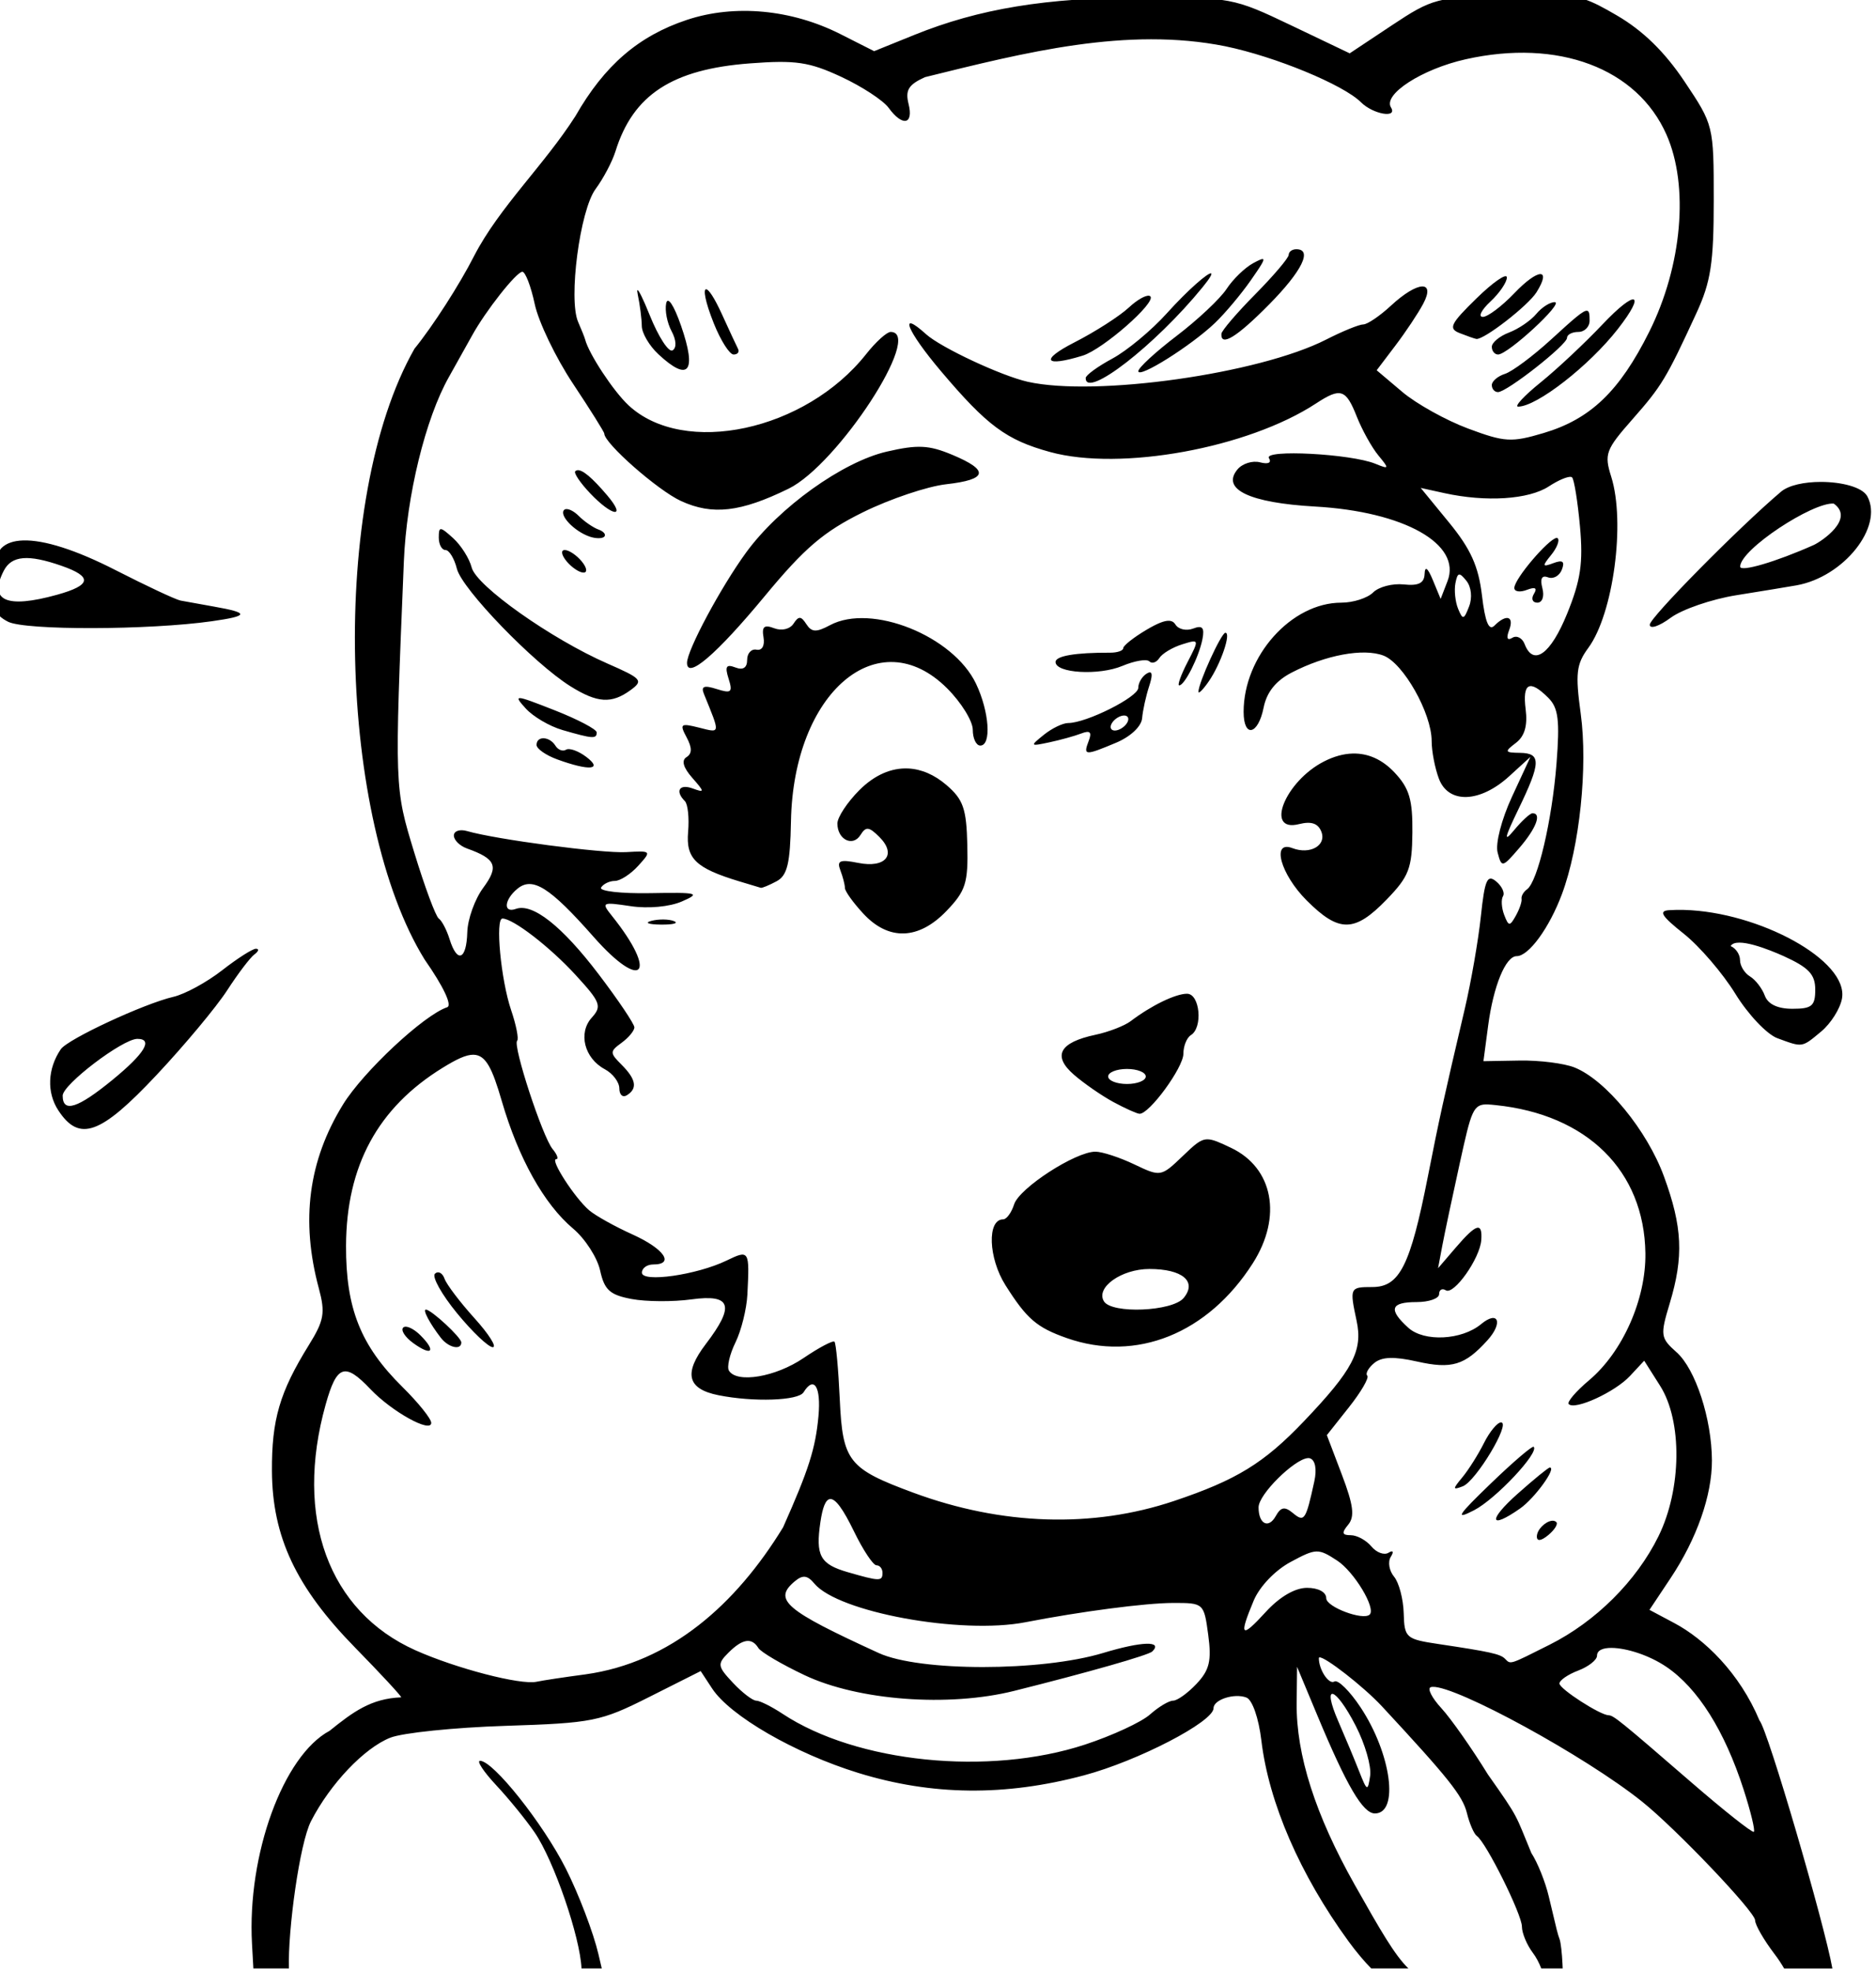 <?xml version="1.0" encoding="UTF-8"?>
<svg width="66.096mm" height="69.453mm" version="1.1" viewBox="0 0 66.096 69.453" xmlns="http://www.w3.org/2000/svg">
<g transform="translate(179.52 124.51)">
<path transform="scale(.265)" d="m-471.73-470.59c-1.426-0.019-3.179 0.023-5.451 0.092-9.185 0.277-9.829 0.445-15.199 4.014l-5.607 3.727-7.801-3.727c-7.68-3.666-7.99-3.726-19.803-3.699-12.765 0.027-21.687 1.495-30.312 4.988l-5.312 2.15-4.475-2.264c-6.514-3.298-14.078-4.002-20.416-1.897-6.432 2.136-10.965 6.049-14.816 12.785-4.163 6.523-10.134 12.128-13.473 18.598-1.935 3.808-5.506 9.364-7.936 12.348-11.443 20.123-10.048 62.815 1.355 81.221 2.508 3.595 3.694 6.108 2.992 6.342-3.096 1.032-11.157 8.564-13.85 12.939-4.596 7.47-5.64 15.414-3.211 24.436 0.879 3.265 0.701 4.276-1.328 7.549-3.874 6.25-4.946 9.911-4.906 16.754 0.051 8.751 3.206 15.449 11.061 23.477 3.369 3.443 6.127 6.418 6.127 6.609-4.016 0.153-6.406 1.94-9.527 4.453-6.172 3.303-10.964 16.463-10.312 28.322l0.182 3.277h4.725c-0.15-5.094 1.426-16.651 2.943-19.596 2.559-4.964 7.059-9.704 10.529-11.088 1.628-0.649 8.504-1.358 15.279-1.576 11.669-0.376 12.68-0.579 19.158-3.842l6.838-3.443 1.516 2.311c2.394 3.653 11.01 8.633 19.434 11.232 9.787 3.02 19.514 3.126 30.004 0.324 7.19-1.92 17.232-7.127 17.232-8.934 0-1.136 2.763-2.03 4.369-1.414 0.788 0.302 1.633 2.728 1.99 5.719 0.989 8.279 5.133 17.831 11.582 26.693 1.014 1.393 2.186 2.777 3.027 3.613h4.939c-1.816-1.768-3.67-4.978-7.129-11.113-5.234-9.282-7.8-17.306-7.727-24.154l0.053-4.846 2.711 6.5c3.905 9.363 6.042 13 7.637 13 3.25 0 2.18-7.934-1.9-14.1-1.446-2.185-3.015-3.733-3.486-3.441-0.73 0.451-2.066-1.561-2.066-3.109 0-0.052 0.022-0.083 0.065-0.096 0.641-0.193 5.85 3.836 8.34 6.519 8.854 9.545 10.724 11.895 11.281 14.176 0.343 1.402 0.939 2.776 1.326 3.051 1.244 0.883 5.988 10.429 5.988 12.051 0 0.862 0.661 2.44 1.469 3.508 0.439 0.58 0.825 1.331 1.102 2.055h2.848l-0.027-0.613c-0.06-1.375-0.228-2.837-0.375-3.25-0.293-0.825-0.278-0.77-1.453-5.736-0.454-1.917-1.492-4.504-2.309-5.75-2.173-5.215-1.56-4.472-5.775-10.445-2.139-3.475-4.925-7.443-6.191-8.816-1.266-1.374-1.902-2.632-1.412-2.795 0.072-0.024 0.161-0.037 0.264-0.041 3.17-0.127 20.258 9.19 27.84 15.264 4.532 3.63 15.021 14.648 15.021 15.777 0 0.607 1.171 2.638 2.602 4.514 0.51 0.669 0.916 1.303 1.258 1.893h6.414c-1.052-5.9-8.6-31.796-9.69-32.973-2.645-6.329-7.328-10.842-11.357-12.973l-3.272-1.742 2.805-4.213c3.487-5.239 5.517-11.025 5.498-15.662-0.023-5.515-2.182-12.135-4.686-14.365-2.16-1.924-2.208-2.248-0.924-6.514 1.874-6.227 1.696-10.158-0.768-16.885-2.246-6.132-7.725-12.809-11.881-14.48-1.375-0.553-4.664-0.969-7.309-0.924l-4.809 0.084 0.627-4.734c0.698-5.27 2.325-9.232 3.791-9.232 1.602 0 4.329-3.736 6.016-8.244 2.359-6.306 3.465-16.934 2.498-24.006-0.729-5.328-0.586-6.569 1.004-8.73 3.336-4.536 4.966-16.705 3.051-22.775-0.949-3.009-0.736-3.588 2.812-7.619 3.922-4.456 4.497-5.409 8.514-14.125 1.919-4.164 2.305-6.673 2.305-15 0-9.954-0.018-10.026-3.885-15.807-2.636-3.941-5.529-6.765-9-8.789-3.636-2.12-4.976-2.729-9.254-2.785zm-42.775 6.898c6.649 1.38 15.687 5.115 18.014 7.441 1.609 1.609 4.911 2.176 3.99 0.686-1.077-1.743 4.133-5.102 9.93-6.402 12.302-2.76 22.787 1.175 26.699 10.02 3.019 6.825 2.086 17.456-2.303 26.238-3.943 7.891-7.809 11.594-14.029 13.441-4.288 1.274-5.174 1.221-10.045-0.596-2.938-1.096-6.875-3.288-8.748-4.871l-3.404-2.879 2.5-3.299c1.375-1.814 3.034-4.309 3.689-5.547 1.679-3.173-0.745-3.031-4.285 0.25-1.484 1.375-3.142 2.5-3.686 2.5s-2.768 0.908-4.943 2.018c-8.921 4.551-30.675 7.627-39.672 5.609-3.511-0.788-11.554-4.553-13.514-6.326-3.739-3.384-2.553-0.446 1.988 4.924 6.138 7.258 8.699 9.153 14.52 10.746 9.368 2.564 26.282-0.527 35.332-6.457 3.281-2.15 3.974-1.928 5.424 1.736 0.707 1.788 1.999 4.114 2.871 5.17 1.483 1.796 1.457 1.867-0.414 1.103-3.241-1.323-14.871-1.934-14.135-0.742 0.381 0.616-0.095 0.841-1.184 0.557-1.002-0.262-2.351 0.162-2.998 0.941-2.19 2.639 1.584 4.444 10.316 4.938 11.832 0.668 19.51 4.986 17.613 9.904l-0.918 2.379-1.035-2.5c-0.683-1.651-1.056-1.929-1.098-0.818-0.046 1.222-0.805 1.603-2.777 1.393-1.493-0.159-3.324 0.322-4.07 1.068-0.747 0.747-2.651 1.357-4.231 1.357-6.635 0-12.984 7.1-12.984 14.52 0 3.498 1.928 3.09 2.658-0.562 0.411-2.057 1.618-3.568 3.725-4.66 4.528-2.347 9.543-3.275 12.209-2.262 2.651 1.008 6.408 7.668 6.408 11.359 0 1.361 0.436 3.625 0.971 5.031 1.275 3.353 5.467 3.195 9.348-0.352l2.818-2.574-2.459 5.311c-1.391 3.004-2.22 6.224-1.908 7.414 0.533 2.04 0.622 2.022 2.891-0.615 2.242-2.606 3.002-4.609 1.75-4.609-0.324 0-1.428 1.012-2.451 2.25-1.418 1.715-1.285 1.06 0.559-2.75 3.023-6.247 3.061-7.491 0.232-7.531-2.05-0.029-2.1-0.147-0.551-1.324 1.162-0.883 1.572-2.296 1.297-4.469-0.446-3.524 0.523-4.014 3.01-1.527 1.34 1.341 1.544 2.973 1.092 8.75-0.59 7.541-2.501 15.698-3.916 16.713-0.469 0.337-0.796 0.909-0.729 1.272 0.068 0.363-0.277 1.375-0.766 2.248-0.801 1.431-0.955 1.42-1.543-0.111-0.359-0.935-0.429-2.058-0.158-2.496 0.271-0.438-0.143-1.323-0.918-1.967-1.177-0.977-1.512-0.21-2.025 4.637-0.338 3.194-1.301 8.732-2.139 12.307-2.908 12.406-3.378 14.542-4.918 22.355-2.33 11.823-3.752 14.645-7.379 14.645-2.995 0-3.028 0.073-2.084 4.5 0.845 3.962-0.505 6.531-7.023 13.365-5.304 5.561-8.948 7.796-17.264 10.588-10.815 3.63-22.868 3.248-34.631-1.1-8.653-3.198-9.418-4.166-9.797-12.4-0.185-4.022-0.502-7.481-0.705-7.684-0.203-0.203-2.061 0.779-4.127 2.182-3.706 2.515-8.845 3.381-9.902 1.67-0.299-0.483 0.09-2.171 0.863-3.75 0.774-1.579 1.488-4.446 1.586-6.371 0.301-5.906 0.256-5.981-2.773-4.518-3.96 1.913-11.25 2.954-11.25 1.605 0-0.598 0.675-1.088 1.5-1.088 2.897 0 1.457-2.091-2.75-3.99-2.337-1.055-4.931-2.502-5.764-3.215-1.918-1.642-5.245-6.795-4.387-6.795 0.355 0 0.144-0.604-0.469-1.342-1.342-1.617-5.329-13.794-4.717-14.406 0.238-0.238-0.125-2.079-0.807-4.092-1.356-4.002-2.126-12.16-1.148-12.16 1.413 0 6.294 3.765 9.717 7.494 3.332 3.631 3.535 4.162 2.16 5.684-1.841 2.037-0.99 5.402 1.732 6.859 1.063 0.569 1.932 1.718 1.932 2.557s0.45 1.246 1 0.906c1.445-0.893 1.235-2.123-0.693-4.051-1.591-1.591-1.591-1.768 0-2.932 0.931-0.681 1.693-1.602 1.693-2.047 0-0.445-2.138-3.625-4.75-7.064-4.858-6.396-8.777-9.491-11-8.689-1.707 0.616-1.581-1.198 0.186-2.664 2.019-1.675 4.309-0.234 10.143 6.383 6.521 7.397 8.635 4.946 2.422-2.809-1.427-1.782-1.307-1.843 2.5-1.272 2.328 0.35 5.179 0.088 6.82-0.627 2.553-1.112 2.152-1.216-4.232-1.102-3.879 0.069-6.809-0.268-6.512-0.75 0.298-0.482 1.121-0.877 1.828-0.877s2.106-0.905 3.107-2.012c1.793-1.981 1.767-2.01-1.596-1.818-3.208 0.182-17.31-1.683-21.166-2.799-0.962-0.279-1.75-0.011-1.75 0.594 0 0.604 0.788 1.379 1.75 1.723 3.861 1.376 4.269 2.369 2.15 5.234-1.113 1.506-2.066 4.164-2.115 5.908-0.105 3.685-1.34 4.168-2.353 0.92-0.386-1.238-1.033-2.475-1.438-2.75s-1.868-4.214-3.252-8.754c-2.644-8.672-2.637-8.492-1.389-38.746 0.359-8.705 2.868-18.977 5.984-24.5 1.086-1.925 2.469-4.4 3.072-5.5 1.796-3.276 5.912-8.5 6.697-8.5 0.402 0 1.144 1.936 1.648 4.303 0.505 2.366 2.79 7.123 5.08 10.57 2.29 3.447 4.164 6.437 4.164 6.643 0 1.293 7.118 7.55 10.199 8.965 4.178 1.919 7.912 1.492 14.301-1.635 6.555-3.208 18.038-20.846 13.572-20.846-0.51 0-1.973 1.323-3.25 2.941-8.059 10.21-24.233 13.691-31.609 6.803-2.001-1.868-5.266-6.827-5.758-8.744-0.071-0.275-0.489-1.322-0.93-2.328-1.319-3.012 0.235-14.856 2.318-17.674 1.031-1.395 2.222-3.653 2.647-5.018 2.337-7.512 7.533-10.911 17.875-11.691 6.077-0.459 7.875-0.194 12.135 1.787 2.75 1.279 5.588 3.135 6.307 4.125 1.837 2.529 3.341 2.237 2.65-0.514-0.461-1.835-0.012-2.569 2.174-3.564 13.358-3.304 26.848-6.734 39.955-4.106zm9.414 26.982c-0.55 0-1.004 0.338-1.008 0.75-5e-3 0.412-2.01 2.775-4.455 5.25-2.446 2.475-4.466 4.838-4.492 5.25-0.108 1.776 2.064 0.437 6.356-3.916 4.367-4.43 5.794-7.334 3.6-7.334zm-4.434 1.316c-0.152-0.051-0.582 0.156-1.275 0.527-1.105 0.591-2.704 2.137-3.555 3.436s-3.84 4.109-6.643 6.246c-2.802 2.137-5.094 4.247-5.094 4.691 0 1.033 7.012-3.376 10.186-6.404 1.333-1.272 3.479-3.827 4.769-5.678 1.349-1.935 1.865-2.734 1.611-2.818zm-6.889 1.897c-0.357-0.152-3.031 2.136-5.885 5.307-2.039 2.266-5.304 4.978-7.252 6.027-1.948 1.049-3.541 2.212-3.541 2.586 0 2.821 9.259-4.368 15.525-12.055 0.997-1.223 1.314-1.796 1.152-1.865zm43.748 0.098c-0.595 0.025-1.841 0.873-3.426 2.531-1.66 1.737-3.548 3.158-4.197 3.158-0.649 0-0.196-0.918 1.008-2.039 1.204-1.121 2.189-2.563 2.189-3.203 0-0.64-1.811 0.604-4.025 2.766-3.484 3.402-3.787 4.026-2.25 4.633 0.977 0.386 1.972 0.735 2.213 0.773 0.982 0.157 6.893-4.428 8.006-6.211 1.021-1.635 1.077-2.433 0.482-2.408zm-110.87 2.012c-0.427-0.053-0.183 1.571 1.01 4.553 0.908 2.269 2.089 4.125 2.625 4.125 0.536 0 0.802-0.338 0.59-0.75-0.212-0.412-1.177-2.487-2.143-4.609-1.012-2.223-1.75-3.277-2.082-3.318zm-9.148 0.121c-0.044 0.032-0.035 0.213 0.037 0.557 0.289 1.375 0.533 3.27 0.541 4.211 8e-3 0.941 0.997 2.629 2.201 3.75 4.041 3.765 5.153 2.367 3.016-3.791-0.948-2.732-1.768-3.965-1.975-2.973-0.195 0.934 0.125 2.594 0.711 3.689 0.64 1.196 0.696 2.22 0.139 2.564-0.51 0.315-1.88-1.795-3.043-4.689-0.872-2.171-1.494-3.413-1.627-3.318zm68.025 0.744c-0.487-0.081-1.607 0.556-2.688 1.562-1.235 1.15-4.496 3.24-7.246 4.644-4.609 2.354-3.994 3.33 1.107 1.756 2.677-0.826 9.804-7.073 8.994-7.883-0.042-0.042-0.098-0.069-0.168-0.08zm64.416 0.496c-0.43-0.13-1.9 0.949-4.137 3.316-2.339 2.475-6.043 5.948-8.232 7.717-2.189 1.769-3.53 3.216-2.981 3.215 2.474-5e-3 9.437-5.426 13.25-10.316 1.921-2.463 2.53-3.802 2.1-3.932zm-10.477 0.357c-0.62-0.023-1.727 0.68-2.459 1.562-0.732 0.882-2.363 1.996-3.623 2.475-1.26 0.479-2.291 1.333-2.291 1.897s0.376 1.025 0.834 1.025c1.312 0 8.8-6.912 7.539-6.959zm4.301 1.145c-0.493-0.086-1.725 1.009-4.797 3.822-2.407 2.204-5.165 4.258-6.127 4.566-0.962 0.308-1.75 0.979-1.75 1.492 0 0.513 0.368 0.934 0.818 0.934 1.185 0 9.182-6.284 9.182-7.215 0-0.432 0.675-0.785 1.5-0.785s1.5-0.675 1.5-1.5c0-0.786-0.03-1.263-0.326-1.314zm-88.391 18.096c-1.274-0.062-2.673 0.158-4.723 0.631-5.873 1.356-14.329 7.417-18.691 13.398-3.371 4.622-7.869 13.02-7.869 14.691 0 2.245 3.925-1.129 10.352-8.896 5.294-6.399 7.834-8.564 13.072-11.143 3.575-1.76 8.541-3.43 11.037-3.711 5.518-0.622 5.766-1.841 0.795-3.918-1.55-0.648-2.699-0.991-3.973-1.053zm-45.893 3.109c-0.096 0.019-0.179 0.063-0.248 0.133-0.228 0.228 0.661 1.545 1.973 2.928 2.963 3.123 4.894 3.375 2.289 0.299-2.015-2.38-3.342-3.491-4.014-3.359zm132.13 0.885c0.067 0.01 0.118 0.03 0.152 0.065 0.275 0.275 0.748 3.217 1.049 6.535 0.438 4.829 0.096 7.14-1.705 11.578-2.196 5.412-4.499 7.063-5.654 4.053-0.315-0.821-1.053-1.198-1.639-0.836-0.668 0.413-0.826 0.038-0.426-1.006 0.718-1.872-0.356-2.209-1.953-0.611-0.739 0.739-1.234-0.465-1.656-4.027-0.459-3.871-1.501-6.179-4.373-9.684l-3.769-4.602 3.144 0.691c5.542 1.217 11.227 0.851 13.891-0.895 1.247-0.817 2.469-1.33 2.939-1.262zm33.201 0.666c-2.133 3e-3 -4.235 0.422-5.281 1.309-5.623 4.766-17.441 16.742-17.441 17.674 0 0.628 1.239 0.221 2.772-0.912 1.524-1.127 5.462-2.48 8.75-3.006 3.288-0.526 6.878-1.115 7.979-1.311 6.279-1.114 11.593-7.784 9.428-11.83-0.668-1.248-3.462-1.928-6.205-1.924zm1.74 2.881c2.868 2.055-1.678 5.051-2.652 5.504-5.055 2.255-9.812 3.649-9.793 2.871 0.057-2.311 9.655-8.583 12.445-8.375zm-168.47 0.73c-0.138-9.1e-4 -0.252 0.035-0.33 0.113-0.695 0.695 1.316 2.816 3.352 3.535v2e-3c0.815 0.287 1.707 0.299 1.982 0.023 0.275-0.275-0.07-0.704-0.768-0.953-0.697-0.249-1.881-1.065-2.631-1.814-0.562-0.562-1.193-0.904-1.605-0.906zm-16.697 2.668c-0.259-0.01-0.299 0.368-0.299 1.125 0 0.91 0.4 1.654 0.891 1.654 0.49 0 1.175 1.123 1.52 2.496 0.677 2.696 10.207 12.56 15.09 15.617 3.573 2.237 5.471 2.36 7.994 0.516 1.739-1.272 1.515-1.528-3.061-3.531-7.472-3.271-17.433-10.317-18.059-12.773-0.305-1.197-1.414-2.955-2.465-3.906-0.874-0.791-1.352-1.187-1.611-1.197zm148.3 1.172c-1.068 0.153-5.602 5.427-5.602 6.652 0 0.491 0.749 0.605 1.664 0.254 1.119-0.429 1.428-0.255 0.941 0.531-0.398 0.643-0.195 1.17 0.451 1.17 0.668 0 0.96-0.832 0.674-1.926-0.333-1.272-0.077-1.762 0.754-1.443 0.692 0.265 1.518-0.195 1.836-1.023 0.421-1.096 0.115-1.332-1.121-0.869-1.491 0.558-1.529 0.426-0.307-1.076 0.766-0.941 1.16-1.944 0.875-2.228-0.038-0.038-0.095-0.051-0.166-0.041zm-203.86 0.332c-1.268 0.039-2.238 0.371-2.873 1.006-0.62 0.62-1.182 2.825-1.248 4.896-0.095 2.963 0.356 4.011 2.115 4.906 2.285 1.163 18.739 1.123 27.105-0.066 4.941-0.702 5.002-1.113 0.287-1.943-1.821-0.321-3.829-0.684-4.461-0.805-0.632-0.121-4.528-1.946-8.658-4.057-5.253-2.684-9.479-4.023-12.268-3.938zm72.014 1.275c-0.558 0-0.45 0.663 0.244 1.5 0.685 0.825 1.694 1.5 2.244 1.5 0.558 0 0.45-0.663-0.244-1.5-0.685-0.825-1.694-1.5-2.244-1.5zm-72.025 1.084c1.234-0.105 2.894 0.237 5.121 1.014 4.152 1.448 3.975 2.579-0.602 3.85-6.75 1.875-9.135 0.798-7.08-3.197 0.519-1.009 1.327-1.561 2.561-1.666zm190.92 2.178c0.211-0.045 0.506 0.24 0.98 0.832 0.654 0.817 0.802 2.244 0.355 3.406-0.688 1.788-0.842 1.821-1.461 0.309-0.38-0.93-0.54-2.463-0.355-3.406 0.141-0.722 0.269-1.096 0.48-1.141zm-87.639 5.76c-0.254-0.01-0.505 0.244-0.84 0.762-0.476 0.736-1.574 0.999-2.574 0.615-1.329-0.51-1.667-0.221-1.42 1.215 0.19 1.1-0.197 1.783-0.926 1.637-0.688-0.138-1.25 0.474-1.25 1.357 0 1.048-0.544 1.397-1.565 1.006-1.219-0.468-1.419-0.137-0.902 1.492 0.575 1.813 0.364 1.996-1.586 1.377-1.683-0.535-2.109-0.37-1.693 0.652 2.201 5.412 2.231 5.203-0.641 4.482-2.47-0.62-2.621-0.503-1.662 1.289 0.744 1.388 0.74 2.168-0.012 2.633-0.698 0.431-0.438 1.378 0.748 2.731 1.685 1.922 1.689 2.024 0.064 1.432-1.762-0.643-2.367 0.348-1.029 1.686 0.396 0.396 0.59 2.238 0.43 4.094-0.305 3.545 1.006 4.815 6.789 6.57h2e-3c1.406 0.427 2.7 0.816 2.873 0.863 0.174 0.047 1.117-0.344 2.098-0.869 1.429-0.765 1.81-2.347 1.914-7.979 0.317-17.152 11.648-26.79 20.771-17.666 1.87 1.87 3.4 4.345 3.4 5.5 0 1.155 0.45 2.1 1 2.1 1.512 0 1.2-4.516-0.57-8.229-3.034-6.362-13.914-10.723-19.41-7.781-1.829 0.979-2.444 0.952-3.147-0.137-0.352-0.546-0.609-0.822-0.863-0.832zm49.09 0.387c-0.635-0.032-1.578 0.353-2.984 1.184-1.713 1.012-3.113 2.116-3.113 2.453 0 0.338-0.788 0.609-1.75 0.605-4.614-0.02-7.25 0.43-7.25 1.236 0 1.494 5.767 1.831 8.887 0.52 1.621-0.681 3.233-0.952 3.584-0.602s0.951 0.148 1.334-0.449c0.383-0.597 1.74-1.412 3.018-1.811 2.302-0.719 2.308-0.698 0.725 2.365-0.879 1.7-1.377 3.09-1.107 3.09 0.723 0 2.64-3.821 3.09-6.156 0.296-1.536-3e-3 -1.877-1.238-1.402-0.897 0.344-1.954 0.106-2.348-0.531-0.194-0.314-0.464-0.483-0.846-0.502zm7.482 1.592c-0.542 0-3.58 6.657-3.58 7.844 0 0.33 0.614-0.286 1.365-1.371 1.592-2.301 3.02-6.473 2.215-6.473zm-10.023 5.268c-0.109-8e-3 -0.258 0.048-0.449 0.166-0.609 0.376-1.107 1.226-1.107 1.889 0 1.214-6.898 4.678-9.316 4.678-0.716 0-2.175 0.706-3.242 1.568-1.864 1.506-1.836 1.545 0.715 1.004 1.461-0.31 3.379-0.841 4.262-1.18 1.177-0.452 1.44-0.187 0.986 0.996-0.753 1.962-0.504 1.976 3.658 0.227 1.909-0.803 3.357-2.168 3.447-3.25 0.086-1.026 0.504-2.934 0.93-4.24 0.401-1.23 0.444-1.833 0.117-1.857zm-83.725 3.424c-0.501-0.031-0.123 0.434 0.725 1.371 0.979 1.082 3.167 2.369 4.861 2.861v2e-3c4.058 1.178 4.582 1.214 4.58 0.324-1e-3 -0.412-2.526-1.74-5.611-2.951-2.672-1.049-4.053-1.577-4.555-1.607zm80.285 2.309c0.55 0 0.723 0.45 0.383 1-0.34 0.55-1.067 1-1.617 1-0.55 0-0.723-0.45-0.383-1 0.34-0.55 1.067-1 1.617-1zm-77.156 3.029c-0.53-0.021-0.961 0.269-0.961 0.887 0 0.504 1.238 1.369 2.75 1.922 4.269 1.559 6.143 1.395 3.853-0.338-1.044-0.79-2.251-1.218-2.682-0.951-0.431 0.266-1.067 0.026-1.412-0.533-0.391-0.633-1.019-0.965-1.549-0.986zm107.56 2.029c-1.228 0.029-2.516 0.381-3.84 1.059-5.181 2.65-7.902 9.479-3.318 8.328 1.643-0.412 2.553-0.103 2.982 1.018 0.699 1.822-1.511 3.072-3.848 2.176-2.841-1.09-1.598 3.463 1.9 6.961 4.296 4.296 6.357 4.275 10.6-0.102 2.987-3.082 3.401-4.148 3.447-8.916 0.043-4.399-0.402-5.902-2.371-8-1.62-1.726-3.505-2.572-5.553-2.523zm-59.096 1.988c-2.235-0.111-4.48 0.853-6.504 2.877-1.608 1.608-2.924 3.605-2.924 4.439 0 2.146 2.059 3.161 3.076 1.516 0.708-1.145 1.132-1.098 2.506 0.275 2.334 2.334 0.833 4.178-2.809 3.449-2.442-0.488-2.874-0.308-2.379 0.982 0.333 0.868 0.605 1.925 0.605 2.35 0 0.425 1.104 1.963 2.453 3.418 3.365 3.631 7.357 3.497 11.064-0.373 2.549-2.66 2.876-3.699 2.758-8.74-0.113-4.847-0.535-6.066-2.76-7.981-1.618-1.391-3.349-2.127-5.088-2.213zm103.15 18.807c-0.664-0.018-1.318-8e-3 -1.961 0.031-1.481 0.09-1.07 0.766 1.916 3.139 2.092 1.663 5.179 5.258 6.859 7.99 1.68 2.732 4.191 5.387 5.582 5.898 3.4 1.251 3.221 1.279 5.838-0.902 1.27-1.058 2.507-3.022 2.75-4.363 0.917-5.058-11.018-11.522-20.984-11.793zm-135.69 1.273c-0.544-7e-3 -1.125 0.053-1.611 0.18-0.973 0.254-0.42 0.478 1.23 0.498 1.65 0.02 2.447-0.187 1.77-0.461-0.339-0.137-0.845-0.21-1.389-0.217zm148.87 4.846c3.384 1.536 4.25 2.449 4.25 4.479 0 2.171-0.449 2.549-3.031 2.549-1.975 0-3.257-0.61-3.676-1.75-0.354-0.963-1.238-2.111-1.967-2.551-0.729-0.44-1.326-1.414-1.326-2.166 0-0.752-0.562-1.594-1.25-1.871 0.752-1.321 5.281 0.542 7 1.311zm-203.06-0.957c-0.445-8e-3 -2.47 1.282-4.5 2.867s-4.942 3.172-6.469 3.525c-3.916 0.907-14.074 5.634-14.982 6.973-1.76 2.593-1.887 5.748-0.328 8.127 2.79 4.258 5.611 3.24 13.07-4.711 3.717-3.962 7.938-9.024 9.379-11.25 1.441-2.226 3.074-4.377 3.629-4.781 0.555-0.404 0.646-0.742 0.201-0.75zm123.79 5.984c-1.535 0-4.755 1.565-7.486 3.639-0.825 0.626-2.932 1.443-4.682 1.815-4.802 1.02-5.764 2.799-2.875 5.311 1.326 1.153 3.68 2.783 5.232 3.625 1.553 0.842 3.121 1.548 3.484 1.57 1.287 0.078 5.84-6.14 5.84-7.977 0-1.025 0.45-2.143 1-2.482 1.618-1 1.198-5.5-0.514-5.5zm-139.56 6c2.148 0 0.971 1.948-3.283 5.434-4.655 3.815-6.646 4.449-6.646 2.115 0-1.479 7.983-7.549 9.93-7.549zm44.688 2.111c1.659 0.026 2.51 1.849 3.758 6.139 2.222 7.638 5.629 13.734 9.49 16.982 1.598 1.344 3.214 3.853 3.592 5.574 0.569 2.589 1.293 3.243 4.191 3.787 1.927 0.361 5.495 0.384 7.928 0.051 5.328-0.73 5.831 0.822 1.928 5.939-2.979 3.905-2.466 5.972 1.685 6.803 4.671 0.934 10.62 0.731 11.311-0.387 1.395-2.257 2.342-0.744 1.984 3.168-0.393 4.297-1.29 7.116-4.703 14.783-6.276 10.268-14.943 17.976-26.281 19.555-2.75 0.364-5.675 0.806-6.5 0.982-2.134 0.457-10.692-1.768-16.094-4.184-11.57-5.175-16.141-17.682-11.941-32.682 1.475-5.268 2.542-5.636 5.945-2.049 2.84 2.993 8.09 5.906 8.09 4.488 0-0.544-1.724-2.692-3.832-4.775-5.551-5.486-7.528-10.444-7.494-18.787 0.044-10.622 4.23-18.337 12.826-23.641 1.836-1.133 3.122-1.764 4.117-1.748zm86.883 1.889c1.375 0 2.5 0.45 2.5 1s-1.125 1-2.5 1-2.5-0.45-2.5-1 1.125-1 2.5-1zm48.021 4.723c0.289 0.013 0.615 0.046 0.986 0.084 12.185 1.25 19.762 8.74 19.92 19.693 0.088 6.121-3.023 13.14-7.492 16.9-1.752 1.475-2.967 2.9-2.699 3.168 0.837 0.837 6.147-1.602 8.135-3.736l1.897-2.037 2.117 3.342c2.97 4.69 2.87 13.735-0.219 20.006-2.932 5.953-8.333 11.334-14.477 14.42-5.446 2.735-5.152 2.641-5.932 1.861-0.63-0.63-1.981-0.928-8.812-1.949-4.362-0.652-4.559-0.826-4.652-4.107-0.053-1.885-0.63-4.069-1.281-4.854-0.652-0.785-0.851-1.966-0.443-2.625 0.44-0.712 0.317-0.937-0.301-0.555-0.573 0.354-1.598-0.027-2.277-0.846-0.68-0.819-1.909-1.488-2.734-1.488-1.17 0-1.247-0.308-0.344-1.397 0.892-1.075 0.7-2.6-0.84-6.652l-1.998-5.258 2.936-3.707c1.615-2.038 2.713-3.93 2.439-4.203-0.274-0.274 0.139-1.027 0.916-1.672 1.013-0.841 2.627-0.898 5.709-0.205 4.601 1.034 6.334 0.51 9.348-2.82 2.122-2.345 1.449-4.055-0.846-2.15-2.569 2.132-7.567 2.383-9.666 0.484-2.693-2.437-2.38-3.42 1.09-3.42 1.65 0 3-0.476 3-1.059 0-0.582 0.401-0.813 0.891-0.51 1.08 0.668 4.544-4.242 4.715-6.682 0.17-2.435-0.651-2.193-3.389 1l-2.357 2.75 0.564-3c0.311-1.65 1.36-6.6 2.33-11 1.534-6.96 1.746-7.864 3.768-7.777zm-37.328 4.637c-0.948 4e-3 -1.672 0.684-3.289 2.232-2.878 2.758-2.93 2.767-6.438 1.094-1.944-0.927-4.267-1.686-5.162-1.686-2.649 0-10.121 4.843-10.807 7.004-0.349 1.098-1.004 1.996-1.457 1.996-2.154 0-1.974 5.146 0.307 8.758 2.825 4.475 4.156 5.624 8.152 7.029 9.229 3.247 18.765-0.589 24.732-9.947 3.945-6.187 2.717-12.686-2.9-15.352-1.529-0.726-2.401-1.132-3.139-1.129zm-7.707 17.24c4.401 0 6.366 1.667 4.549 3.857-1.49 1.796-9.55 2.136-10.594 0.447-1.137-1.839 2.325-4.305 6.045-4.305zm-94.65 0.453c-0.118 0.016-0.233 0.072-0.34 0.172-0.428 0.399 0.89 2.761 2.93 5.25 2.039 2.489 4.181 4.525 4.758 4.525 0.577 0-0.52-1.737-2.438-3.859-1.917-2.122-3.707-4.485-3.978-5.25-0.204-0.574-0.577-0.886-0.932-0.838zm-1.549 4.947c-0.457 0 0.534 1.867 1.99 3.75 1.015 1.312 2.723 1.699 2.723 0.617 0-0.659-4.002-4.367-4.713-4.367zm-2.637 2.277c-0.16-9e-3 -0.288 0.027-0.375 0.113-0.346 0.346 0.238 1.263 1.297 2.037 2.49 1.821 3.155 1.155 1-1-0.687-0.688-1.442-1.122-1.922-1.15zm145.58 12.723c-0.492 0-1.513 1.238-2.269 2.75-0.757 1.512-2.045 3.557-2.863 4.543-1.321 1.593-1.316 1.727 0.049 1.203 1.761-0.676 6.44-8.496 5.084-8.496zm4.346 3.244c-0.174-0.174-2.738 2.019-5.697 4.873-4.455 4.297-4.837 4.909-2.219 3.557 2.872-1.484 8.678-7.667 7.916-8.43zm-30.061 1.508c0.119-0.012 0.226-5e-3 0.316 0.025 0.704 0.235 0.932 1.441 0.58 3.055-1.135 5.202-1.326 5.486-2.846 4.225-1.098-0.911-1.602-0.819-2.293 0.416-0.959 1.714-2.275 1.034-2.275-1.174 0-1.745 4.735-6.372 6.518-6.547zm32.199 1.248c-0.194 0-2.123 1.575-4.285 3.5-3.971 3.535-3.75 4.813 0.338 1.949 1.942-1.36 4.904-5.449 3.947-5.449zm-95.719 4.197c0.733-0.119 1.757 1.303 3.215 4.303 1.202 2.475 2.546 4.5 2.986 4.5 0.441 0 0.801 0.45 0.801 1 0 1.153-0.375 1.145-4.643-0.092-3.652-1.058-4.272-2.2-3.611-6.658 0.287-1.936 0.681-2.96 1.252-3.053zm95.945 2.891c-0.832 0.127-1.943 1.169-1.943 2.094 0 0.663 0.573 0.588 1.523-0.201 0.838-0.696 1.318-1.471 1.066-1.723-0.087-0.087-0.192-0.141-0.311-0.166-0.103-0.022-0.217-0.022-0.336-4e-3zm-31.262 4.078c0.81-0.024 1.511 0.385 2.769 1.209 2.255 1.477 5.183 6.335 4.326 7.176-0.857 0.841-5.777-1.005-5.777-2.168 0-0.817-1.047-1.383-2.557-1.383-1.604 0-3.653 1.2-5.5 3.223-3.266 3.576-3.592 3.267-1.594-1.516 0.783-1.875 2.841-4.033 4.906-5.144 1.696-0.913 2.615-1.372 3.426-1.397zm-67.98 3.367c0.4 0.05 0.784 0.346 1.242 0.898 3.164 3.812 19.5 6.807 28.057 5.143 7.373-1.434 15.981-2.559 19.619-2.566 4.09-7e-3 4.121 0.021 4.688 4.242 0.463 3.446 0.171 4.675-1.543 6.5-1.162 1.238-2.567 2.25-3.123 2.25-0.556 0-1.941 0.828-3.076 1.84-1.135 1.012-5.021 2.812-8.635 4-12.801 4.209-30.362 2.423-40.213-4.09-1.456-0.963-3.034-1.75-3.508-1.75-0.473 0-1.864-1.068-3.09-2.373-2.059-2.192-2.106-2.498-0.604-4 1.864-1.864 3.098-2.059 3.982-0.629 0.339 0.549 3.108 2.177 6.152 3.617 7.131 3.374 19.118 4.271 27.85 2.088 9.861-2.466 17.887-4.756 18.375-5.244 1.439-1.439-1.398-1.354-6.518 0.195-8.249 2.496-24.421 2.503-29.857 0.014-12.5-5.723-14.099-7.097-11.133-9.559 0.519-0.431 0.934-0.626 1.334-0.576zm107.24 9.453c1.945 0.013 4.973 0.951 7.289 2.525 4.181 2.841 7.736 8.493 10.256 16.303 0.943 2.923 1.557 5.455 1.363 5.627-0.194 0.172-3.952-2.803-8.352-6.613-9.38-8.122-10.298-8.866-10.961-8.885-1.147-0.032-6.526-3.506-6.533-4.219-3e-3 -0.426 1.119-1.202 2.494-1.725s2.5-1.411 2.5-1.975c0-0.721 0.776-1.047 1.943-1.039zm-37.055 6.119c0.522 0.138 1.67 1.592 3.041 4.258 1.234 2.4 2.094 5.382 1.908 6.625-0.317 2.123-0.407 2.085-1.471-0.615-0.622-1.581-1.864-4.561-2.762-6.623-1.133-2.603-1.238-3.782-0.717-3.644zm-113.39 8.895c-0.487 0 0.48 1.462 2.15 3.25s3.973 4.617 5.115 6.289c2.575 3.769 6.043 13.913 6.223 18.074h2.695l-0.447-1.91c-0.672-2.862-2.618-7.97-4.324-11.352-3.042-6.027-9.661-14.352-11.412-14.352z"/>
</g>
</svg>
